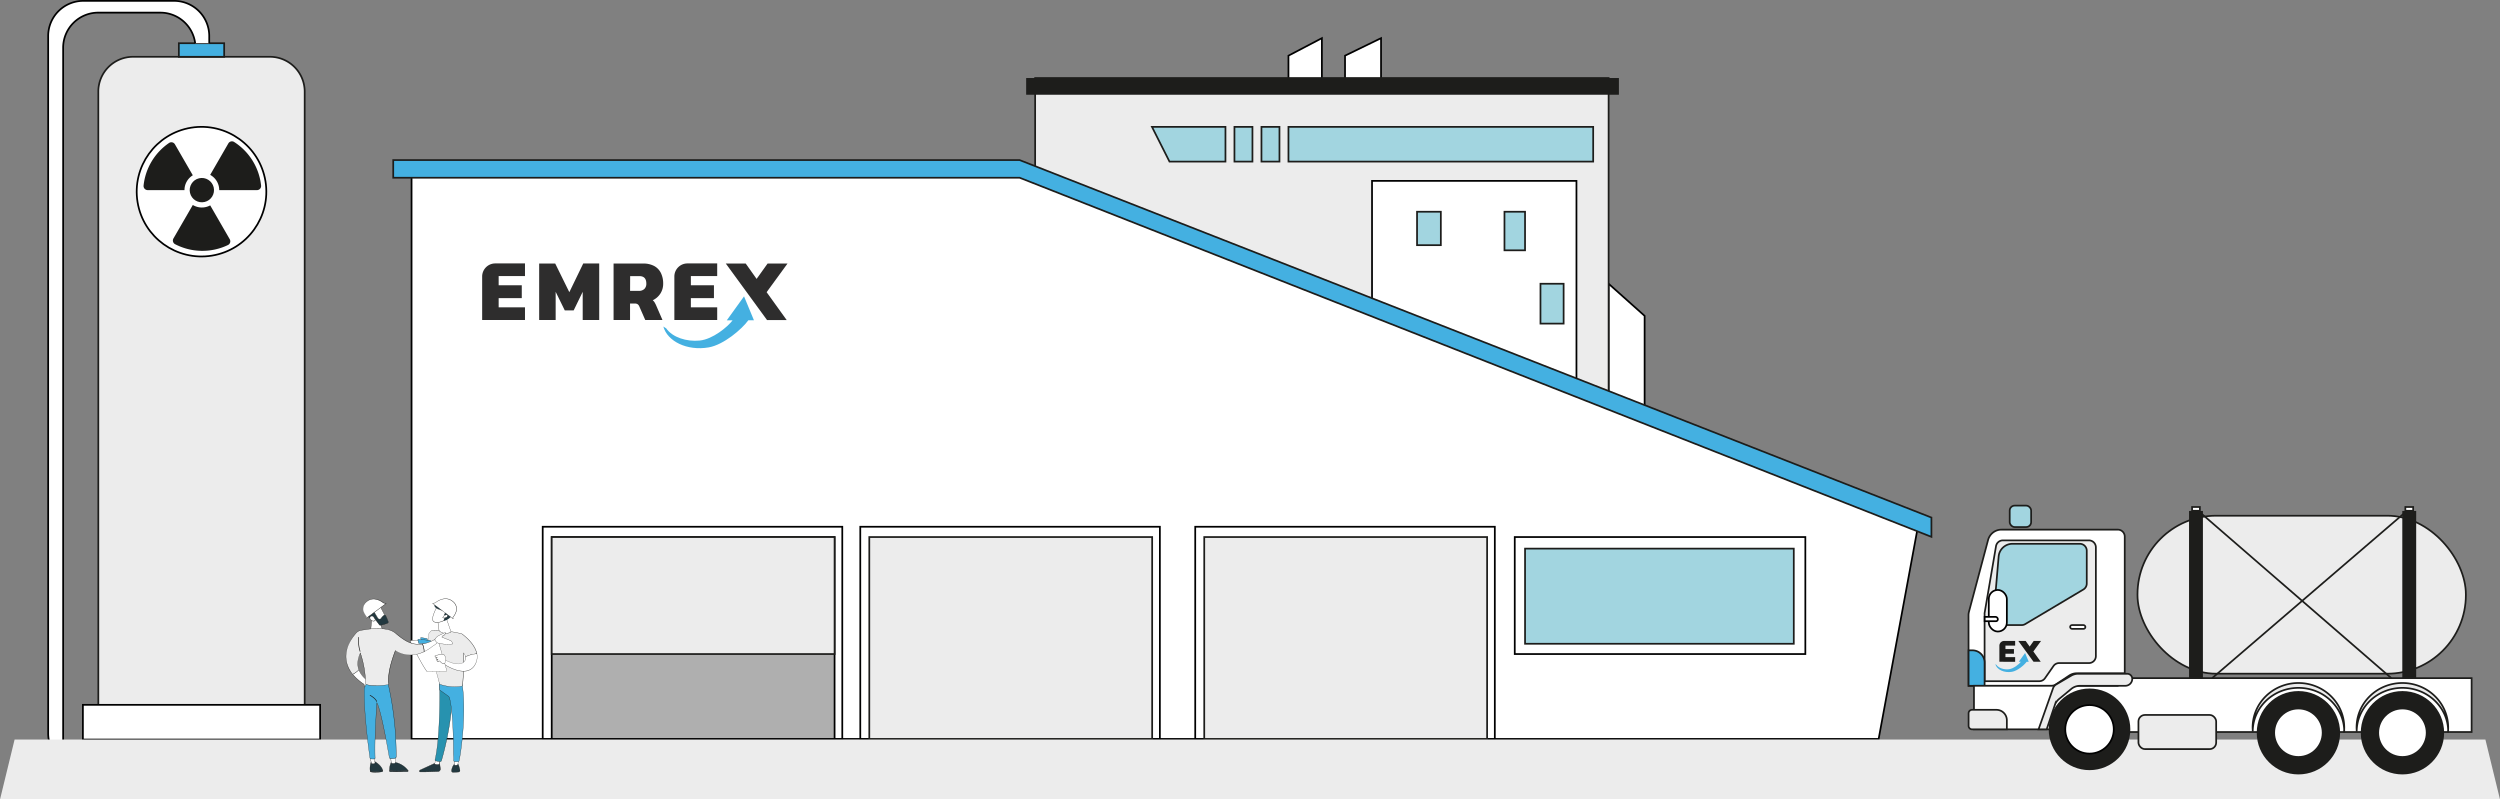 <svg xmlns="http://www.w3.org/2000/svg" viewBox="0 0 1437.4 459.67"><rect x="0" y="0" width="1437.4" height="459.67" fill="#808080" stroke="none"/><defs><style>.cls-1,.cls-9{fill:#ececec;}.cls-1,.cls-10,.cls-11,.cls-12,.cls-2,.cls-5{stroke:#1d1d1b;}.cls-1,.cls-10,.cls-11,.cls-12,.cls-2,.cls-3,.cls-5,.cls-6{stroke-miterlimit:10;}.cls-2,.cls-8{fill:#44b0e1;}.cls-10,.cls-14,.cls-3{fill:#fff;}.cls-3,.cls-6{stroke:#000;}.cls-12,.cls-4{fill:#1d1d1b;}.cls-5{fill:#a2d5e0;}.cls-6{fill:#afafaf;}.cls-7{fill:#2e2d2d;}.cls-11{fill:none;}.cls-13{fill:#22383f;}.cls-15{fill:#2792af;}</style></defs><g id="Capa_2" data-name="Capa 2"><g id="Capa_2-2" data-name="Capa 2"><path class="cls-1" d="M76.53,32.66h78.65a20,20,0,0,1,20,20v352.6a0,0,0,0,1,0,0H56.53a0,0,0,0,1,0,0V52.66A20,20,0,0,1,76.53,32.66Z"/><rect class="cls-2" x="251.3" y="120.82" width="26.06" height="7.81"/><rect class="cls-2" x="102.83" y="24.85" width="26.06" height="7.81"/><path class="cls-3" d="M112.22,24.85a20.21,20.21,0,0,0-20-17.59H56.44A20.2,20.2,0,0,0,36.3,27.4V428.46H28.88a19.93,19.93,0,0,1-1.18-6.76v-401A20.21,20.21,0,0,1,47.85.5h52.3A20.21,20.21,0,0,1,120.3,20.65v4.2"/><rect class="cls-3" x="47.66" y="405.25" width="136.4" height="19.96"/><polygon class="cls-3" points="945.59 250.38 924.89 250.38 924.89 163.14 945.59 181.61 945.59 250.38"/><polygon class="cls-3" points="740.81 54.47 760.03 54.47 760.03 21.94 740.81 32.01 740.81 54.47"/><polygon class="cls-3" points="773.34 49.66 794.04 49.66 794.04 21.94 773.34 32.01 773.34 49.66"/><rect class="cls-1" x="595.17" y="44.86" width="329.72" height="379.99"/><rect class="cls-3" x="788.86" y="104" width="117.54" height="187.04"/><polygon class="cls-3" points="236.63 92.91 236.63 424.85 1080.14 424.85 1103.8 296.95 586.3 92.91 236.63 92.91"/><rect class="cls-4" x="590" y="44.86" width="340.81" height="9.61"/><rect class="cls-5" x="740.81" y="72.95" width="175.21" height="19.96"/><rect class="cls-5" x="725.29" y="72.95" width="10.35" height="19.96"/><rect class="cls-5" x="709.76" y="72.95" width="10.35" height="19.96"/><polygon class="cls-5" points="672.41 92.91 704.59 92.91 704.59 72.95 662.34 72.95 672.41 92.91"/><rect class="cls-5" x="885.71" y="163.14" width="13.31" height="22.92"/><rect class="cls-5" x="865.01" y="121.74" width="11.83" height="22.18"/><rect class="cls-5" x="814.74" y="121.74" width="13.68" height="19.22"/><rect class="cls-3" x="312.03" y="302.86" width="172.25" height="121.98"/><rect class="cls-6" x="317.21" y="308.78" width="162.64" height="116.07"/><rect class="cls-3" x="494.63" y="302.86" width="172.25" height="121.98"/><rect class="cls-1" x="499.81" y="308.78" width="162.64" height="116.07"/><rect class="cls-3" x="687.21" y="302.86" width="172.25" height="121.98"/><rect class="cls-1" x="692.39" y="308.78" width="162.64" height="116.07"/><rect class="cls-1" x="317.21" y="308.78" width="162.64" height="67.27"/><rect class="cls-3" x="870.92" y="308.78" width="167.08" height="67.27"/><rect class="cls-5" x="876.84" y="315.43" width="154.51" height="54.71"/><polygon class="cls-2" points="586.22 92.03 226.09 92.03 226.09 102.18 586.22 102.18 1110.49 308.67 1110.49 297.58 586.22 92.03"/><path class="cls-7" d="M277.22,184v-25a7.55,7.55,0,0,1,7.54-7.54h17.09v7.27H286.71v5.3H300v7.37H286.71v5.3h15.14V184Z"/><path class="cls-7" d="M310,184V151.53h9.23L327.34,168l8-16.51h9.18V184h-9.49V167.78l-5.2,10.7h-5.1l-5.25-10.7V184Z"/><path class="cls-7" d="M352.78,184V151.53h16.91a13.08,13.08,0,0,1,6.54,1.46,9.25,9.25,0,0,1,3.81,4.07,13.65,13.65,0,0,1,1.26,6,10.32,10.32,0,0,1-1.64,5.78,10.69,10.69,0,0,1-4.37,3.81,4.53,4.53,0,0,1,1,1.08,16.49,16.49,0,0,1,.91,1.74L380.9,184H371l-3.43-7.83a2.92,2.92,0,0,0-1-1.28,3,3,0,0,0-1.64-.38h-2.68V184Zm9.49-16.76h5a4.4,4.4,0,0,0,3.2-1.09,4.08,4.08,0,0,0,1.14-3.1q0-4.29-4-4.29h-5.3Z"/><path class="cls-7" d="M387.73,184v-25a7.54,7.54,0,0,1,7.54-7.54h17.09v7.27H397.22v5.3h13.27v7.37H397.22v5.3h15.14V184Z"/><polygon class="cls-7" points="417.31 151.53 428.76 151.53 435.02 160.36 441.33 151.53 452.79 151.53 440.78 167.99 452.33 184.04 444.5 184.04 441.29 184.04 441.03 184.04 439.89 182.47 439.89 182.47 435.74 176.79 417.31 151.53"/><path class="cls-8" d="M430.27,184.13c-3.68,5.09-14.15,14.12-22.82,15.61-12.47,2.15-23.76-3.54-26.06-12l1.65,1.06c3.64,5.19,11.74,7.76,19.27,7s16-7.81,18.91-11.64h-3.34l9.91-13.77,5.7,13.77Z"/><polygon class="cls-9" points="1437.4 459.67 0 459.67 8.39 425.21 1429.01 425.21 1437.4 459.67"/><path class="cls-10" d="M1131.86,394.3h47.74a4,4,0,0,0,2.2-.66l7.91-5.22a8,8,0,0,1,4.4-1.32h27.53V308.52a4,4,0,0,0-4-4H1150.8a8,8,0,0,0-7.73,5.94l-11,41.29a8.23,8.23,0,0,0-.26,2.05Z"/><path class="cls-1" d="M1201.09,381.24h-17.15a4,4,0,0,0-3.28,1.71l-4.88,7a4,4,0,0,1-3.27,1.71h-31.45v-38.5a3.89,3.89,0,0,1,0-.68l6.57-38.46a4,4,0,0,1,3.94-3.32h49.47a4,4,0,0,1,4,4v62.57A4,4,0,0,1,1201.09,381.24Z"/><path class="cls-5" d="M1150.16,359.4h12.24a4.1,4.1,0,0,0,2-.56l33.4-19.87a4,4,0,0,0,2-3.43V316.66a4,4,0,0,0-4-4h-38.66a8,8,0,0,0-8,7.31l-3,35.09A4,4,0,0,0,1150.16,359.4Z"/><path class="cls-2" d="M1131.86,373.92h2.2a7,7,0,0,1,7,7V394.3a0,0,0,0,1,0,0h-9.2a0,0,0,0,1,0,0V373.92A0,0,0,0,1,1131.86,373.92Z"/><polygon class="cls-10" points="1421.08 389.9 1217.55 389.9 1217.55 394.3 1134.95 394.3 1134.95 419.34 1217.55 419.34 1217.55 420.88 1421.08 420.88 1421.08 389.9"/><rect class="cls-10" x="1190.24" y="359.4" width="8.78" height="2.17" rx="1.08"/><rect class="cls-3" x="1143.47" y="339.2" width="10.39" height="23.91" rx="5.18"/><path class="cls-3" d="M1145,352.19h0a1.07,1.07,0,0,1,1.07,1.07v6.49a0,0,0,0,1,0,0h-2.48a0,0,0,0,1,0,0v-6.16a1.4,1.4,0,0,1,1.4-1.4Z" transform="translate(1500.86 -788.91) rotate(90)"/><path class="cls-4" d="M1149.56,380.48v-9.19a2.77,2.77,0,0,1,2.77-2.78h6.3v2.67h-5.58v2h4.89v2.71h-4.89v1.95h5.58v2.68Z"/><polygon class="cls-4" points="1160.45 368.51 1164.67 368.51 1166.97 371.76 1169.3 368.51 1173.52 368.51 1169.09 374.57 1173.35 380.48 1170.46 380.48 1169.28 380.48 1169.19 380.48 1168.77 379.9 1168.77 379.9 1167.24 377.81 1160.45 368.51"/><path class="cls-8" d="M1165.23,380.51c-1.36,1.88-5.22,5.2-8.41,5.75-4.59.79-8.75-1.3-9.6-4.41l.61.39c1.34,1.91,4.32,2.85,7.1,2.56s5.89-2.88,7-4.29h-1.23l3.65-5.07,2.1,5.07Z"/><circle class="cls-4" cx="1201.39" cy="419.34" r="23.46"/><circle class="cls-3" cx="1201.39" cy="419.34" r="13.95"/><path class="cls-1" d="M1172.08,419.34h4.67l4.64-13.81a8.07,8.07,0,0,1,2.48-3.62l7-5.78a8,8,0,0,1,5.09-1.83h26a4,4,0,0,0,4-4h0a2.91,2.91,0,0,0-2.91-2.91h-28.19a8.05,8.05,0,0,0-4,1.09l-8.67,5.08a4.06,4.06,0,0,0-1.75,2.12Z"/><path class="cls-1" d="M1133.86,408.12h14a6,6,0,0,1,6,6v5.22a0,0,0,0,1,0,0h-20a2,2,0,0,1-2-2v-7.22A2,2,0,0,1,1133.86,408.12Z"/><rect class="cls-1" x="1229.52" y="411.07" width="44.69" height="19.63" rx="3.75"/><rect class="cls-5" x="1155.5" y="290.71" width="12.32" height="12.32" rx="2.85"/><rect class="cls-1" x="1228.97" y="296.51" width="188.81" height="90.84" rx="45.25"/><rect class="cls-4" x="1258.61" y="293.78" width="7.98" height="96.3"/><rect class="cls-4" x="1381.23" y="293.78" width="7.98" height="96.3"/><line class="cls-11" x1="1262.6" y1="292.59" x2="1374.91" y2="389.9"/><line class="cls-11" x1="1385.22" y1="292.59" x2="1271.89" y2="389.9"/><rect class="cls-10" x="1260.36" y="291.5" width="4.49" height="2.18"/><rect class="cls-10" x="1382.98" y="291.5" width="4.49" height="2.18"/><path class="cls-1" d="M1295.24,420.29c0-.64-.08-1.29-.08-2,0-14.14,11.79-25.59,26.34-25.59s26.35,11.45,26.35,25.59a23,23,0,0,1-.12,2.36h.12c0-13.89-11.78-25.15-26.31-25.15s-26.31,11.26-26.31,25.15"/><path class="cls-1" d="M1355,420.29c0-.64-.07-1.29-.07-2,0-14.14,11.79-25.59,26.34-25.59s26.34,11.45,26.34,25.59a23,23,0,0,1-.11,2.36h.11c0-13.89-11.78-25.15-26.31-25.15S1355,406.82,1355,420.71"/><circle class="cls-12" cx="1321.5" cy="421.3" r="23.46"/><circle class="cls-10" cx="1321.5" cy="421.3" r="13.95"/><circle class="cls-12" cx="1381.31" cy="421.3" r="23.46"/><circle class="cls-10" cx="1381.31" cy="421.3" r="13.95"/><circle class="cls-3" cx="115.86" cy="110.21" r="37.26" transform="translate(-16.16 19.98) rotate(-9.22)"/><circle class="cls-4" cx="116.06" cy="109.31" r="6.99" transform="translate(-22.01 29.59) rotate(-13.28)"/><path class="cls-4" d="M110.86,117.85a10,10,0,0,0,10,.23l11.23,19.46a2.37,2.37,0,0,1-1,3.33,34,34,0,0,1-30.38-.45,2.38,2.38,0,0,1-1-3.3Z"/><path class="cls-4" d="M106.07,109.31H84.92a2.38,2.38,0,0,1-2.37-2.62A34,34,0,0,1,97.2,82.2a2.36,2.36,0,0,1,3.38.79l10.28,17.79A10,10,0,0,0,106.07,109.31Z"/><path class="cls-4" d="M147.75,109.31h-21.7a10,10,0,0,0-5.2-8.77l10.44-18.08a2.38,2.38,0,0,1,3.33-.83,34,34,0,0,1,15.5,25.07A2.37,2.37,0,0,1,147.75,109.31Z"/><path class="cls-13" d="M252.64,438.11s.36,2,.53,4a1.37,1.37,0,0,1-1.31,1.48c-2.64.11-8.28.32-10.31.23a.45.45,0,0,1-.39-.61,1,1,0,0,1,.51-.53l9.33-4.29Z"/><path class="cls-4" d="M242.83,443.92l-1.28,0a.53.53,0,0,1-.47-.73,1.06,1.06,0,0,1,.56-.58L251,438.3l1.74-.29,0,.09s.35,2,.53,4a1.43,1.43,0,0,1-.36,1.08,1.41,1.41,0,0,1-1,.49C249.85,443.75,245.43,443.92,242.83,443.92Zm8.19-5.46-9.31,4.28a1,1,0,0,0-.47.49.35.35,0,0,0,0,.33.32.32,0,0,0,.28.16c2.05.09,7.88-.13,10.3-.23a1.28,1.28,0,0,0,.91-.44,1.26,1.26,0,0,0,.31-.95c-.15-1.72-.44-3.48-.51-3.89Z"/><path class="cls-14" d="M252.93,436.94l-.28,2.39a3,3,0,0,1-2.75-.09l.68-2.67Z"/><path class="cls-4" d="M251.21,439.73a2.2,2.2,0,0,1-1.36-.42.13.13,0,0,1,0-.1l.68-2.66a.08.08,0,0,1,.1-.07l2.36.37a.1.1,0,0,1,.07.1l-.29,2.39a.08.08,0,0,1,0,.07A3.82,3.82,0,0,1,251.21,439.73ZM250,439.2a2.86,2.86,0,0,0,2.57.07l.27-2.26-2.2-.34Z"/><path class="cls-15" d="M252.72,391.92c.12.63.66,31.2-2.61,44.91a.47.47,0,0,0,.27.54,8.27,8.27,0,0,0,2.66.54.8.8,0,0,0,.8-.58c.93-3.17,5.41-19.1,6-34.32.66-17,0-.58,0-.58l-.38-10.51Z"/><path class="cls-4" d="M253.07,438h0a8.1,8.1,0,0,1-2.69-.55.56.56,0,0,1-.33-.64c3.22-13.48,2.77-44.05,2.61-44.87l0-.11h6.93l.3,8.31.05-1.28c0-.89.07-1.78.1-2.45,0-.45,0-.73,0-.91a1.78,1.78,0,0,1,0-.2h0c0-.09,0-.09.08-.09s.07,0,.08.1h0v.06c0,.07,0,.17,0,.32s0,.69-.05,1.29c0,1.2-.12,3.13-.23,6-.58,15.26-5.1,31.29-6,34.35A.89.89,0,0,1,253.07,438Zm-.25-46c.17,2.12.52,31.65-2.63,44.84a.38.38,0,0,0,.22.44,8.07,8.07,0,0,0,2.64.53.7.7,0,0,0,.7-.51c.9-3.06,5.41-19.07,6-34.3,0-.2,0-.39,0-.58h0L259.37,392Z"/><path class="cls-13" d="M263.37,439.16a14.58,14.58,0,0,1,1.11,3.69.84.84,0,0,1-.74,1,32.26,32.26,0,0,1-3.28.19.83.83,0,0,1-.83-.93,7,7,0,0,1,1.64-3.84Z"/><path class="cls-4" d="M260.56,444.13h-.1a.93.93,0,0,1-.91-1,7,7,0,0,1,1.65-3.89l0,0,2.19-.12,0,.05a13.79,13.79,0,0,1,1.12,3.72,1,1,0,0,1-.16.73.92.92,0,0,1-.65.37C262.86,444,261.6,444.13,260.56,444.13Zm.75-4.77a6.84,6.84,0,0,0-1.59,3.76.76.76,0,0,0,.18.58.73.73,0,0,0,.56.25c1.05,0,2.36-.1,3.27-.19a.73.73,0,0,0,.53-.29.79.79,0,0,0,.13-.6,15.92,15.92,0,0,0-1.07-3.62Z"/><path class="cls-14" d="M263.86,436.08l-.66,3.62a2.34,2.34,0,0,1-2,.13l.32-3.89Z"/><path class="cls-4" d="M262.15,440.05a3.82,3.82,0,0,1-.93-.13.08.08,0,0,1-.06-.09l.31-3.9a.09.09,0,0,1,.1-.08l2.3.14a.07.07,0,0,1,.06,0,.1.1,0,0,1,0,.07l-.67,3.62a.06.06,0,0,1,0,.06A2,2,0,0,1,262.15,440.05Zm-.81-.28a2.37,2.37,0,0,0,1.78-.12l.64-3.49-2.12-.13Z"/><path class="cls-8" d="M265.66,392.86c2.67,16.13-.58,39.87-1.68,44.52a.73.73,0,0,1-.59.55,4.89,4.89,0,0,1-2.09-.08.66.66,0,0,1-.47-.61c-.15-3.76.11-26.82-2.38-35.94a2.05,2.05,0,0,0-.8-1.14l-4.83-3.44-.37-5.55Z"/><path class="cls-4" d="M262.49,438.09a4.34,4.34,0,0,1-1.21-.16.75.75,0,0,1-.54-.69c0-.66,0-1.88-.06-3.57-.08-8.06-.26-24.84-2.31-32.35a2,2,0,0,0-.77-1.09l-4.87-3.46-.38-5.7,13.38,1.71v.06c2.7,16.27-.59,40-1.68,44.56a.81.81,0,0,1-.65.62A6.05,6.05,0,0,1,262.49,438.09Zm-9.59-41.41,4.8,3.41a2.15,2.15,0,0,1,.84,1.19c2,7.53,2.23,24.32,2.32,32.39,0,1.69,0,2.91.05,3.56a.58.58,0,0,0,.42.53,4.71,4.71,0,0,0,2.05.09.66.66,0,0,0,.51-.49c1.08-4.58,4.36-28.19,1.69-44.42l-13-1.67Z"/><path class="cls-9" d="M248.62,362.29a75.57,75.57,0,0,1,16.85,2.1c2.39,13.94.42,30,.42,30-6.2,1.62-13.2-1-13.2-1-.85-4.8-6.63-21.61-6.58-27.8C246.12,364.28,248.19,362.3,248.62,362.29Z"/><path class="cls-9" d="M262.4,372.15l3.07-7.76s7.49,5.09,8.72,11.53a17.89,17.89,0,0,0-6.51,1.75C267.13,374.62,262.4,372.15,262.4,372.15Z"/><path class="cls-4" d="M261.48,395a28.57,28.57,0,0,1-8.82-1.52l0,0v-.05c-.3-1.67-1.2-4.82-2.24-8.45-2-6.83-4.38-15.33-4.35-19.37,0-1.35,2.09-3.39,2.6-3.4a76,76,0,0,1,16.87,2.11h0c.08.05,7.53,5.18,8.75,11.59l0,.09h-.1a17.74,17.74,0,0,0-6.47,1.73l-.1.06,0-.12a4.75,4.75,0,0,0-.94-2,133.42,133.42,0,0,1-.68,18.69v.06h-.06A17.21,17.21,0,0,1,261.48,395Zm-8.71-1.67c.62.22,7.21,2.49,13,1a135.08,135.08,0,0,0,.67-18.88v-.26l.16.21a5.13,5.13,0,0,1,1.11,2.14,17.85,17.85,0,0,1,6.34-1.7c-1.24-6.16-8.3-11.13-8.64-11.37a76,76,0,0,0-16.82-2.09c-.35,0-2.42,1.93-2.43,3.22,0,4,2.4,12.5,4.35,19.32C251.57,388.52,252.46,391.65,252.77,393.34Z"/><path class="cls-14" d="M255.86,379.45s8.4,4.75,11.24.69a3.15,3.15,0,0,0,.58-2.47,17.89,17.89,0,0,1,6.51-1.75,8.91,8.91,0,0,1-1,6.1c-5,9.09-18.47-.5-18.47-.5Z"/><path class="cls-4" d="M266.54,386c-5.53,0-11.77-4.38-11.84-4.43a.08.08,0,0,1,0-.11l1.11-2.07a.07.07,0,0,1,.06,0h.06c.09.05,8.37,4.66,11.13.72a3.13,3.13,0,0,0,.57-2.41.08.08,0,0,1,0-.09,17.63,17.63,0,0,1,6.54-1.75.08.08,0,0,1,.09.07,9,9,0,0,1-1,6.15,7.11,7.11,0,0,1-4.76,3.74A8.88,8.88,0,0,1,266.54,386Zm-11.68-4.53c.76.52,8.09,5.42,13.64,4.14a6.93,6.93,0,0,0,4.64-3.65,8.75,8.75,0,0,0,1-6,17.44,17.44,0,0,0-6.33,1.7,3.3,3.3,0,0,1-.61,2.47c-1.18,1.69-3.53,2.11-6.78,1.21a23,23,0,0,1-4.49-1.83Z"/><path class="cls-14" d="M256.87,385.46l-4.59-16a.45.45,0,0,0-.39-.33c-.83-.1-3.24-.37-6-.61a67.91,67.91,0,0,0-9.56-.31.46.46,0,0,0-.38.67c1.32,2.67,6.76,13.55,9.48,17.11a.49.49,0,0,0,.38.18l10.63-.1A.47.47,0,0,0,256.87,385.46Z"/><path class="cls-4" d="M245.78,386.24a.54.54,0,0,1-.44-.22c-2.69-3.52-7.94-14-9.49-17.12a.56.56,0,0,1,0-.52.54.54,0,0,1,.44-.28,64.46,64.46,0,0,1,9.57.32c2.75.23,5.12.5,6,.6a.56.56,0,0,1,.47.4l4.58,16h0a.54.54,0,0,1-.09.49.53.53,0,0,1-.44.22l-10.63.1Zm-7.4-18c-.8,0-1.49,0-2.06.07a.36.36,0,0,0-.3.2.36.36,0,0,0,0,.35c1.54,3.12,6.79,13.59,9.47,17.09a.37.37,0,0,0,.3.16h0l10.64-.1a.39.39,0,0,0,.3-.16.35.35,0,0,0,.07-.33l-4.59-16a.39.39,0,0,0-.32-.28c-.89-.1-3.27-.37-6-.6C242.82,368.33,240.28,368.2,238.38,368.2Z"/><path class="cls-14" d="M255.76,381.59a11.61,11.61,0,0,0,.38-3.56c-.25-.93-.75-2.13-2.42-1.86a23.87,23.87,0,0,0-3.62,1,.94.94,0,0,0,1.36.82l-.78.61s.11,1,1.18.45l-.73.81a.84.84,0,0,0,1.24.29C253.16,379.59,253.53,381.9,255.76,381.59Z"/><path class="cls-4" d="M255.35,381.71a2.8,2.8,0,0,1-2.12-1.11c-.36-.39-.56-.59-.81-.42a1,1,0,0,1-.75.16,1,1,0,0,1-.62-.48.09.09,0,0,1,0-.1l.49-.54a.75.75,0,0,1-.58-.05.82.82,0,0,1-.38-.6.08.08,0,0,1,0-.08l.49-.37a1,1,0,0,1-.65-.15,1.21,1.21,0,0,1-.45-.83.09.09,0,0,1,.06-.09,23.76,23.76,0,0,1,3.64-1c1.68-.27,2.23.89,2.52,1.93a11.7,11.7,0,0,1-.38,3.6.09.09,0,0,1-.08.06A2.12,2.12,0,0,1,255.35,381.71Zm.41-.12Zm-3.16-1.65c.26,0,.5.25.76.54a2.55,2.55,0,0,0,2.33,1,11,11,0,0,0,.37-3.46c-.29-1-.78-2.05-2.32-1.8a25.42,25.42,0,0,0-3.55.94.85.85,0,0,0,1.24.68.11.11,0,0,1,.11,0,.08.08,0,0,1,0,.11l-.74.58a.62.62,0,0,0,.28.42.88.88,0,0,0,.77-.08.09.09,0,0,1,.11,0,.09.09,0,0,1,0,.11l-.68.76a.87.87,0,0,0,.47.34.75.75,0,0,0,.61-.14A.54.54,0,0,1,252.6,379.94Z"/><path class="cls-14" d="M256.74,355.78l2.55,7.38a.27.27,0,0,1-.13.32,6,6,0,0,1-6.21-.42,1.26,1.26,0,0,1-.58-.89l-.82-6.39Z"/><path class="cls-4" d="M256.47,364.23a6.57,6.57,0,0,1-3.57-1.1,1.31,1.31,0,0,1-.61-.95l-.83-6.38a.14.14,0,0,1,0-.07.09.09,0,0,1,.07,0h5.19a.08.08,0,0,1,.08.06l2.55,7.37a.35.35,0,0,1-.16.42A5.82,5.82,0,0,1,256.47,364.23Zm-4.82-8.36.81,6.28a1.13,1.13,0,0,0,.54.83,5.89,5.89,0,0,0,6.12.42.17.17,0,0,0,.08-.21l-2.53-7.32Z"/><path class="cls-14" d="M251.19,349s-2.8,5.27-2.44,7.4,3.83,2,6.86.24l2.11-5.69Z"/><path class="cls-4" d="M251.23,358a3.52,3.52,0,0,1-1.52-.3,1.79,1.79,0,0,1-1.05-1.35c-.36-2.13,2.34-7.24,2.45-7.45a.09.09,0,0,1,.1-.05l6.54,2a.1.1,0,0,1,.05,0,.2.2,0,0,1,0,.07l-2.12,5.69a.1.1,0,0,1,0,.05A9.38,9.38,0,0,1,251.23,358Zm0-9c-.31.61-2.72,5.33-2.39,7.28a1.57,1.57,0,0,0,.94,1.22c1.27.6,3.63.19,5.76-1l2.07-5.57Z"/><path class="cls-13" d="M255.47,353.81a.22.22,0,0,1-.09-.32,5.91,5.91,0,0,0,.78-1.65s.5-.32-1.28-.75-4.45-1.09-5-2.61,2.38-3.4,4.67-.44a11.34,11.34,0,0,1-1.15-1.79,2.24,2.24,0,0,1,2.73-.89,2,2,0,0,1,1.4,2,.22.22,0,0,0,.26.22,2.51,2.51,0,0,1,2.92,1.37,2,2,0,0,1-.14,2.42.21.21,0,0,0,.09.36c.43.13.28-.08.23.91-.08,1.38-.93,1.83-1.36,1.77a.23.23,0,0,0-.2.06c-.37.42-2.07,2.19-3.9,2.4a.22.22,0,0,1-.23-.29l.79-2.31a.22.22,0,0,0-.11-.27Z"/><path class="cls-4" d="M255.4,356.94a.29.29,0,0,1-.24-.12.28.28,0,0,1,0-.29l.79-2.31a.14.14,0,0,0-.07-.16l-.39-.17h0a.29.29,0,0,1-.17-.19.34.34,0,0,1,0-.26,5.31,5.31,0,0,0,.77-1.62.21.21,0,0,1,0-.06,0,0,0,0,0,0-.05s-.1-.26-1.27-.54c-1.68-.4-4.48-1.07-5.07-2.66a1.54,1.54,0,0,1,.89-1.81,2.75,2.75,0,0,1,3.13.46c-.58-.85-.53-.91-.49-1a2.33,2.33,0,0,1,2.83-.91,2.13,2.13,0,0,1,1.46,2.07.18.18,0,0,0,0,.1.11.11,0,0,0,.11,0,2.58,2.58,0,0,1,3,1.41,2.1,2.1,0,0,1-.16,2.52.13.13,0,0,0,0,.12.12.12,0,0,0,.09.09l.14,0c.23,0,.23.12.2.39a4.77,4.77,0,0,0,0,.58,2.07,2.07,0,0,1-.68,1.57,1,1,0,0,1-.79.27.15.15,0,0,0-.11,0,7.44,7.44,0,0,1-4,2.43Zm.11-3.21.39.17a.31.31,0,0,1,.17.38l-.8,2.31a.13.13,0,0,0,0,.12.1.1,0,0,0,.11.05c1.82-.21,3.52-2,3.85-2.36a.31.31,0,0,1,.27-.1.92.92,0,0,0,.65-.23,2,2,0,0,0,.61-1.45c0-.28,0-.46,0-.59s0-.17,0-.19,0,0-.08,0l-.15,0a.28.28,0,0,1-.21-.22.29.29,0,0,1,.08-.29c.36-.37.68-1.08.12-2.32a2.42,2.42,0,0,0-2.83-1.31.29.29,0,0,1-.25-.07.28.28,0,0,1-.1-.24,2,2,0,0,0-1.36-1.9,2.14,2.14,0,0,0-2.6.84,10.07,10.07,0,0,0,1.07,1.63l0,.07h0c0,.06,0,.09,0,.13a.08.08,0,0,1-.12,0c-1.32-1.71-2.82-1.74-3.71-1.25a1.39,1.39,0,0,0-.81,1.6c.56,1.5,3.31,2.16,5,2.55.9.22,1.37.44,1.41.69a.24.24,0,0,1-.07.2,6.19,6.19,0,0,1-.79,1.65.11.11,0,0,0,0,.11.13.13,0,0,0,.07.08Z"/><path class="cls-14" d="M255.15,354.14s2-1.37,2.14-.22-1.79,1.67-2.75,1.24Z"/><path class="cls-4" d="M255.34,355.4a2,2,0,0,1-.84-.16.1.1,0,0,1-.05-.06.2.2,0,0,1,0-.07l.62-1,0,0c.06,0,1.35-.91,2-.63a.56.56,0,0,1,.32.48,1.07,1.07,0,0,1-.49,1A2.71,2.71,0,0,1,255.34,355.4Zm-.68-.28a2.54,2.54,0,0,0,2.12-.33.9.9,0,0,0,.43-.86.4.4,0,0,0-.22-.34c-.43-.2-1.41.36-1.77.61Z"/><path class="cls-14" d="M248.72,346.93l11.82,8.85-.2-.8s4.82-5.08.07-9.12-10.17.74-10.17.74Z"/><path class="cls-4" d="M260.54,355.87s0,0-.05,0L248.67,347a.11.11,0,0,1,0-.09.12.12,0,0,1,.07-.07l1.5-.32c.34-.3,5.65-4.66,10.26-.73a5.47,5.47,0,0,1,2.12,3.92c.14,2.65-1.86,5-2.14,5.3l.19.75a.1.1,0,0,1,0,.1ZM248.92,347l11.48,8.6-.15-.57a.11.11,0,0,1,0-.08s2.27-2.44,2.13-5.2a5.34,5.34,0,0,0-2.06-3.8c-4.64-3.94-10,.7-10.06.74l0,0Z"/><path class="cls-8" d="M245.4,367.11l-3.33-.55a.23.23,0,0,0-.26.31l.33,1a.23.23,0,0,0,.19.16l3.2.43a.24.24,0,0,0,.26-.29l-.2-.87A.25.25,0,0,0,245.4,367.11Z"/><path class="cls-4" d="M245.56,368.55h0l-3.2-.42a.36.36,0,0,1-.27-.22l-.33-1a.34.34,0,0,1,.07-.32.35.35,0,0,1,.3-.11l3.32.56a.32.32,0,0,1,.26.25l.21.87a.34.34,0,0,1-.08.29A.32.32,0,0,1,245.56,368.55ZM242,366.64a.14.14,0,0,0-.11.06.12.12,0,0,0,0,.14l.33,1a.13.13,0,0,0,.12.1l3.2.43a.16.16,0,0,0,.17-.18l-.21-.87a.15.15,0,0,0-.12-.12l-3.32-.55Z"/><path class="cls-8" d="M247.89,369.93l-.28-1.43a.32.32,0,0,0-.29-.26l-6.71-.68a.33.33,0,0,0-.36.4l.43,1.78a.33.33,0,0,0,.3.25l6.57.33A.33.33,0,0,0,247.89,369.93Z"/><path class="cls-4" d="M247.56,370.41h0l-6.56-.33a.44.44,0,0,1-.39-.32l-.42-1.78a.41.41,0,0,1,.09-.37.41.41,0,0,1,.36-.14l6.71.68a.44.44,0,0,1,.37.34l.27,1.42a.4.4,0,0,1-.09.35A.41.41,0,0,1,247.56,370.41Zm-7-2.77a.25.25,0,0,0-.18.08.25.25,0,0,0,0,.22l.42,1.78a.25.25,0,0,0,.23.18l6.56.33a.2.2,0,0,0,.19-.08.25.25,0,0,0,.06-.2l-.27-1.43a.24.24,0,0,0-.22-.2l-6.71-.68Z"/><path class="cls-14" d="M206.32,385.09a15.05,15.05,0,0,1-3.55,2.58,29.43,29.43,0,0,0,6.5,5.73l.8,1.79,2.57-3.06A13.91,13.91,0,0,1,206.32,385.09Z"/><path class="cls-4" d="M210.07,395.28h0a.08.08,0,0,1-.07,0l-.79-1.77a29.65,29.65,0,0,1-6.5-5.73.11.11,0,0,1,0-.08s0,0,0-.06a15,15,0,0,0,3.53-2.56.08.08,0,0,1,.08,0,.09.09,0,0,1,.07.05,13.9,13.9,0,0,0,6.27,7s0,0,0,.06a.11.11,0,0,1,0,.08l-2.57,3.06A.11.11,0,0,1,210.07,395.28Zm-7.16-7.58a29.67,29.67,0,0,0,6.4,5.63.08.08,0,0,1,0,0l.74,1.66,2.42-2.87a14.09,14.09,0,0,1-6.22-6.91A15.34,15.34,0,0,1,202.91,387.7Z"/><path class="cls-13" d="M220.1,443.17a.5.5,0,0,0,0-.17c-.83-3.28-5-5.32-5-5.32l-1.64.13a11.24,11.24,0,0,0-.67,5.45.25.25,0,0,0,0,.07A39.73,39.73,0,0,0,220.1,443.17Z"/><path class="cls-4" d="M215.45,443.51c-1,0-1.95,0-2.64-.1h-.06l0-.06a.64.64,0,0,0,0-.07,11.35,11.35,0,0,1,.68-5.5l0-.06,1.72-.13h0s4.18,2.1,5,5.38a1.11,1.11,0,0,1,0,.19v.08h-.08A44.14,44.14,0,0,1,215.45,443.51Zm-2.56-.27a38.41,38.41,0,0,0,7.12-.15s0,0,0-.07c-.79-3.08-4.59-5.09-4.91-5.25l-1.55.12A11,11,0,0,0,212.89,443.24Z"/><path class="cls-13" d="M212.82,443.33a.72.72,0,0,0,.52.52,22.54,22.54,0,0,0,6.26-.09.6.6,0,0,0,.5-.59A39.73,39.73,0,0,1,212.82,443.33Z"/><path class="cls-4" d="M215.67,444.13a11.38,11.38,0,0,1-2.35-.2.81.81,0,0,1-.59-.58l0-.12h.13a39.23,39.23,0,0,0,7.26-.16h.1v.1a.7.7,0,0,1-.57.68A33.74,33.74,0,0,1,215.67,444.13Zm-2.72-.71a.58.58,0,0,0,.41.34,22.66,22.66,0,0,0,6.23-.09.48.48,0,0,0,.41-.4A39.45,39.45,0,0,1,213,443.42Z"/><path class="cls-14" d="M212.81,435.38l.7,3.32a.55.55,0,0,0,.46.45,5,5,0,0,0,1.08,0,.67.67,0,0,0,.54-.8l-.48-2.95Z"/><path class="cls-4" d="M214.46,439.26a3.38,3.38,0,0,1-.49,0,.62.62,0,0,1-.55-.51l-.69-3.32a.08.08,0,0,1,0-.07.13.13,0,0,1,.07,0h2.3a.11.11,0,0,1,.09.08l.48,2.94a.86.86,0,0,1-.14.61.71.71,0,0,1-.48.3A4.22,4.22,0,0,1,214.46,439.26Zm-1.54-3.79.67,3.21a.47.47,0,0,0,.39.38,4.81,4.81,0,0,0,1.06,0,.55.55,0,0,0,.36-.22.72.72,0,0,0,.11-.48l-.47-2.87Z"/><path class="cls-13" d="M227.2,443.29a9.7,9.7,0,0,1-3.23-.46v.55a.36.36,0,0,0,.35.36l9.94-.06a.45.45,0,0,0,.36-.66A73.52,73.52,0,0,1,227.2,443.29Z"/><path class="cls-4" d="M224.31,443.83a.43.43,0,0,1-.42-.44c0-.19,0-.38,0-.56v-.13l.12.05a9.69,9.69,0,0,0,3.2.45c2.8.08,6.12-.16,7.42-.26h.06l0,.06a.55.55,0,0,1,0,.54.47.47,0,0,1-.41.24l-9.94.06Zm-.25-.87v.42a.28.28,0,0,0,.25.28h0l9.95-.07a.29.29,0,0,0,.26-.15.41.41,0,0,0,0-.32c-1.35.11-4.62.34-7.37.26h0A10.92,10.92,0,0,1,224.06,443Z"/><path class="cls-13" d="M234.62,443a.25.25,0,0,0,0-.07,12.66,12.66,0,0,0-7.53-4.7l-2.12-.06a10.08,10.08,0,0,0-1,4.64,9.7,9.7,0,0,0,3.23.46A73.52,73.52,0,0,0,234.62,443Z"/><path class="cls-4" d="M228.36,443.39H227.2a10,10,0,0,1-3.26-.47l-.06,0v-.06a10.29,10.29,0,0,1,1-4.69l0,0,2.19.07a12.69,12.69,0,0,1,7.59,4.73.25.25,0,0,0,0,.07l.05.12-.12,0C233.51,443.2,230.87,443.39,228.36,443.39Zm-4.3-.62a9.63,9.63,0,0,0,3.14.43c2.7.08,5.89-.14,7.28-.25a12.58,12.58,0,0,0-7.44-4.61l-2.06-.06A10.33,10.33,0,0,0,224.06,442.77Z"/><path class="cls-14" d="M224.54,435c0,.16.31,2.54.42,3.46a.48.48,0,0,0,.39.42,5.15,5.15,0,0,0,1.46,0,.62.62,0,0,0,.47-.63v-3.74Z"/><path class="cls-4" d="M226.07,439a5.23,5.23,0,0,1-.73-.05.53.53,0,0,1-.46-.48c-.2-1.59-.41-3.34-.43-3.47a.1.1,0,0,1,.07-.1l2.75-.51.07,0a.09.09,0,0,1,0,.07v3.74a.71.71,0,0,1-.54.71A3.91,3.91,0,0,1,226.07,439Zm-1.44-3.94c.07.48.33,2.67.42,3.38a.37.37,0,0,0,.31.34,4.6,4.6,0,0,0,1.43,0,.53.53,0,0,0,.41-.54v-3.64Z"/><path class="cls-8" d="M222.84,391.49a186.25,186.25,0,0,1,5,43.56.94.94,0,0,1-.75.92,11.6,11.6,0,0,1-2.37.27.88.88,0,0,1-.84-.73c-.72-4.17-4.83-27.68-7.18-31.5,0,0-1.54,20.94-1.05,31.81a.5.5,0,0,1-.45.53,8.47,8.47,0,0,1-1.91,0,.71.71,0,0,1-.62-.59c-.51-3.53-3.45-24.55-3.32-39.7,0-.85,2.27-4.57,2.27-4.57Z"/><path class="cls-4" d="M214.32,436.49a9.85,9.85,0,0,1-1-.06.77.77,0,0,1-.69-.66c-.58-4-3.45-24.66-3.33-39.71,0-.87,2.2-4.46,2.29-4.61l0,0h11.3l0,.06a187.52,187.52,0,0,1,5,43.58,1,1,0,0,1-.82,1,11.72,11.72,0,0,1-2.39.27,1,1,0,0,1-.92-.8c-.77-4.5-4.68-26.77-7-31.22-.18,2.56-1.48,21.46-1,31.5a.6.6,0,0,1-.53.63A7.27,7.27,0,0,1,214.32,436.49Zm-2.63-44.91c-.25.41-2.23,3.71-2.23,4.48-.13,15,2.74,35.7,3.32,39.69a.61.61,0,0,0,.54.51,9.08,9.08,0,0,0,1.89,0,.44.44,0,0,0,.38-.45c-.49-10.74,1-31.6,1-31.81l0-.27.14.23c2.34,3.81,6.4,26.93,7.19,31.53a.78.78,0,0,0,.75.65,10.24,10.24,0,0,0,2.35-.27.86.86,0,0,0,.68-.83,188.47,188.47,0,0,0-5-43.47Z"/><path class="cls-14" d="M213.8,355.69l-.66,6.74s3.82,1.14,6.59-.8l-1.95-6.13Z"/><path class="cls-4" d="M215.71,362.85a10.57,10.57,0,0,1-2.6-.33.09.09,0,0,1-.06-.1l.66-6.74a.09.09,0,0,1,.09-.07l4-.19s.07,0,.08.06l2,6.12a.08.08,0,0,1,0,.1A7.1,7.1,0,0,1,215.71,362.85Zm-2.48-.48c.52.14,3.9.93,6.4-.78l-1.91-6-3.84.19Z"/><path class="cls-14" d="M218.23,348c.09.09,3.88,7.47,3.88,7.47l-4.29,2.06-4.64-6.47S216.69,346.57,218.23,348Z"/><path class="cls-4" d="M217.82,357.63a.08.08,0,0,1-.07,0l-4.64-6.47a.11.11,0,0,1,0-.11c.11-.13,2.55-3.23,4.27-3.37a1.17,1.17,0,0,1,.91.31h0c.1.08,2.76,5.27,3.9,7.49a.17.17,0,0,1,0,.07l0,.05-4.29,2.06Zm-4.53-6.56,4.56,6.36,4.14-2c-1.05-2.06-3.67-7.14-3.82-7.37a1,1,0,0,0-.77-.25C215.86,347.94,213.62,350.66,213.29,351.07Z"/><path class="cls-13" d="M215.08,351.25a.65.65,0,0,0,0,.59l2.14,3.55a.81.81,0,0,0,.12.14,1.13,1.13,0,0,0,1.8,0,6.11,6.11,0,0,1,1.69-1.81.68.68,0,0,1,.93.3,25.66,25.66,0,0,1,1.46,3.45.67.67,0,0,1-.39.83,19.15,19.15,0,0,1-4.12,1.19.69.69,0,0,1-.64-.27c-.66-.9-2.51-3.39-3.14-4s-1.67-.36-2.16-.23a.64.64,0,0,1-.54-.07,1.49,1.49,0,0,1-.57-2.28.67.67,0,0,0-.21-.92,1.5,1.5,0,0,1-.58-2.13,2.15,2.15,0,0,1,2.31-1.13A.71.71,0,0,0,214,348a.44.44,0,0,1,.35-.28.65.65,0,0,0,.54-.77c-.13-.63-.34-.45.67-1,1.85-1,3.78-.35,4.2,1s-1.66,2.37-3,2.54C215.82,349.67,215.29,350.71,215.08,351.25Z"/><path class="cls-4" d="M218.67,359.57a.76.76,0,0,1-.62-.31c-.74-1-2.51-3.39-3.13-4s-1.64-.33-2.07-.2a.79.79,0,0,1-.62-.08,1.84,1.84,0,0,1-.89-1.09,1.65,1.65,0,0,1,.3-1.31.61.61,0,0,0-.19-.81,1.58,1.58,0,0,1-.61-2.24,2.2,2.2,0,0,1,2.4-1.17.64.64,0,0,0,.66-.36.52.52,0,0,1,.41-.33.57.57,0,0,0,.47-.67,2,2,0,0,0-.07-.27c-.1-.35,0-.39.57-.72l.22-.11a3.48,3.48,0,0,1,3-.28,2.13,2.13,0,0,1,1.3,1.37,1.3,1.3,0,0,1-.19,1.14,4.32,4.32,0,0,1-2.85,1.5c-.89.12-1.4,1.08-1.62,1.65h0a.57.57,0,0,0,.05.52l2.14,3.54a.64.64,0,0,0,.1.13,1.49,1.49,0,0,0,1,.44,1,1,0,0,0,.66-.44,6.07,6.07,0,0,1,1.72-1.84.76.76,0,0,1,.59-.05.77.77,0,0,1,.46.39,26.12,26.12,0,0,1,1.47,3.46.77.77,0,0,1-.45.94,19,19,0,0,1-4.13,1.2Zm-4.8-4.84a1.61,1.61,0,0,1,1.17.4c.63.62,2.41,3,3.15,4a.58.58,0,0,0,.56.24,18.82,18.82,0,0,0,4.09-1.18.6.6,0,0,0,.35-.73,24.9,24.9,0,0,0-1.46-3.43.58.58,0,0,0-.35-.3.61.61,0,0,0-.46,0,6,6,0,0,0-1.66,1.79,1.09,1.09,0,0,1-.78.51,1.65,1.65,0,0,1-1.15-.48.76.76,0,0,1-.13-.17l-2.14-3.54a.73.73,0,0,1-.06-.67h0c.23-.61.77-1.63,1.76-1.76a4.21,4.21,0,0,0,2.73-1.42,1.16,1.16,0,0,0,.16-1,2,2,0,0,0-1.19-1.26,3.34,3.34,0,0,0-2.88.27l-.21.12c-.55.29-.55.29-.49.51a2.26,2.26,0,0,1,.07.28.75.75,0,0,1-.6.88.36.36,0,0,0-.29.22.8.8,0,0,1-.84.47,2.06,2.06,0,0,0-2.23,1.08,1.42,1.42,0,0,0,.56,2,.76.76,0,0,1,.23,1,1.54,1.54,0,0,0-.27,1.18,1.68,1.68,0,0,0,.81,1,.62.62,0,0,0,.48.06A4,4,0,0,1,213.87,354.73Z"/><path class="cls-14" d="M215.79,356.5s-.83-2.4-1.88-2.31-1.89,1.13-.58,2.31C215,358,215.79,356.5,215.79,356.5Z"/><path class="cls-4" d="M214.69,357.23a2.18,2.18,0,0,1-1.42-.67c-.79-.71-.74-1.3-.65-1.58a1.44,1.44,0,0,1,1.28-.87H214c1.08,0,1.87,2.27,1.91,2.37a.09.09,0,0,1,0,.07,1.48,1.48,0,0,1-1,.68Zm-.73-3h-.05a1.27,1.27,0,0,0-1.12.75,1.38,1.38,0,0,0,.6,1.4,1.84,1.84,0,0,0,1.47.61,1.31,1.31,0,0,0,.83-.55C215.58,356.19,214.85,354.28,214,354.28Z"/><path class="cls-9" d="M230,368.15a21.16,21.16,0,0,1-2.17-3.28c-.85-1.59-.07,1-.3-.77-6.36-4.55-15.94-2.25-19.64-1.79a5,5,0,0,0-3.13,1.67c-3.17,3.65-10.14,13.63-1.94,23.69a15.05,15.05,0,0,0,3.55-2.58c-.9-2.54-1-5.78.92-9.76.07.32.15.63.25.94A57.24,57.24,0,0,1,210.24,393a.52.52,0,0,0,.33.48c3.45,1.37,10.09.56,12.32.23a.74.74,0,0,0,.62-.85c-1.09-7.86,4.52-20.8,6-24A2,2,0,0,1,230,368.15Z"/><path class="cls-4" d="M206.9,374.72a21.07,21.07,0,0,1-.88-8.38l.38,0a20.63,20.63,0,0,0,.86,8.21Z"/><path class="cls-4" d="M216.53,403.52a.19.19,0,0,1-.18-.14c-.43-1.63-3.6-3.41-3.63-3.43a.19.19,0,0,1-.08-.26.21.21,0,0,1,.27-.07c.13.07,3.35,1.88,3.81,3.66a.19.19,0,0,1-.14.24Z"/><path class="cls-9" d="M242.86,370.27c-7.19,1.07-11.88-3.44-15.38-6.17-4.61-3.61-8.2-1.85-8.2-1.85l4.92,9.32c7.35,6.87,14.88,5.35,19.63,3.12A9,9,0,0,0,242.86,370.27Z"/><path class="cls-14" d="M253,366l-2.39,1.27a20.91,20.91,0,0,1-7.72,3,9,9,0,0,1,1,4.42,22.25,22.25,0,0,0,4.92-3.12C254.15,368.37,253,366,253,366Z"/><path class="cls-4" d="M243.83,374.78l-.05,0a.08.08,0,0,1,0-.08,8.86,8.86,0,0,0-1-4.37.11.11,0,0,1,0-.08s0,0,.07-.05a21,21,0,0,0,7.69-3l2.39-1.28H253a.07.07,0,0,1,.05,0c0,.1,1.15,2.47-4.26,5.67a22.35,22.35,0,0,1-4.93,3.13Zm-.84-4.44a9,9,0,0,1,.93,4.21,22.28,22.28,0,0,0,4.77-3.05c4.7-2.78,4.37-4.92,4.23-5.37l-2.29,1.23A21.46,21.46,0,0,1,243,370.34Z"/><path class="cls-14" d="M222,347l-11.39,8.47.2-.77s-4.64-4.86-.07-8.72,9.8.7,9.8.7Z"/><path class="cls-4" d="M210.63,355.51h0a.08.08,0,0,1,0-.09l.18-.73a7.8,7.8,0,0,1-2.06-5.06,5.19,5.19,0,0,1,2-3.75c4.44-3.76,9.55.41,9.89.69l1.44.32a.09.09,0,0,1,.07.06.08.08,0,0,1,0,.09l-11.39,8.47Zm4.21-11a6.1,6.1,0,0,0-4,1.52,5.06,5.06,0,0,0-2,3.63c-.14,2.64,2,4.95,2,5a.08.08,0,0,1,0,.08l-.13.53,11-8.2-1.28-.28,0,0A9.77,9.77,0,0,0,214.84,344.48Z"/><path class="cls-14" d="M260,369.35a1.76,1.76,0,0,0-1-1.12l-4.84-1.93s-.07-.62,1-1a1.44,1.44,0,0,0,.84-1.64s-1.5.68-3.69,1.76a5.11,5.11,0,0,0-2.33,2.51l1.25,1.63a22.36,22.36,0,0,0,9,.71Z"/><path class="cls-4" d="M257.35,370.49a21.39,21.39,0,0,1-6.16-.88l0,0L249.9,368a.1.1,0,0,1,0-.09,5.24,5.24,0,0,1,2.37-2.56c2.17-1.07,3.68-1.75,3.7-1.76a.09.09,0,0,1,.07,0,.18.18,0,0,1,.05.07,1.53,1.53,0,0,1-.9,1.73c-.84.32-1,.75-1,.9l4.78,1.91a1.8,1.8,0,0,1,1.08,1.17l.27.88a.11.11,0,0,1,0,.08s0,0-.06,0A26.87,26.87,0,0,1,257.35,370.49Zm-6.08-1a22,22,0,0,0,8.88.7l-.23-.78h0a1.69,1.69,0,0,0-1-1.06l-4.84-1.93a.13.13,0,0,1-.06-.07s-.07-.69,1.08-1.13a1.3,1.3,0,0,0,.8-1.43c-.38.17-1.74.8-3.58,1.7a5.05,5.05,0,0,0-2.27,2.43Z"/><path class="cls-4" d="M216.06,394.37a15.87,15.87,0,0,1-5.55-.78.6.6,0,0,1-.38-.57,56.86,56.86,0,0,0-2.75-16.65c-.07-.22-.13-.45-.19-.69a12.24,12.24,0,0,0-.81,9.46l0,.05,0,0a15.13,15.13,0,0,1-3.57,2.6l-.06,0,0-.05a15.44,15.44,0,0,1-3.31-14.33,25,25,0,0,1,5.25-9.48,5,5,0,0,1,3.18-1.69c.47-.06,1-.15,1.67-.25,3.08-.48,8.24-1.29,12.9-.2a10.11,10.11,0,0,1,5.14,2.25l1.05.84c3.29,2.65,7.8,6.27,14.26,5.31h.07l0,.06a9.08,9.08,0,0,1,1,4.46v.05l0,0c-4,1.89-10.18,3.32-16.5-.64-2.14,5.58-4.51,13.31-3.76,18.67a.84.84,0,0,1-.7.94A48.66,48.66,0,0,1,216.06,394.37Zm-8.81-19.23.06.26a6.89,6.89,0,0,0,.24.92A57.2,57.2,0,0,1,210.3,393a.43.43,0,0,0,.28.4c3.46,1.38,10.27.52,12.27.22a.65.65,0,0,0,.55-.74c-.75-5.44,1.66-13.26,3.82-18.86l0-.1.09.06c6.26,4,12.35,2.58,16.38.7a8.92,8.92,0,0,0-.93-4.27c-6.51.94-11-2.7-14.34-5.36l-1-.83a10,10,0,0,0-5.06-2.22c-4.64-1.08-9.57-.31-12.84.2-.65.11-1.2.19-1.67.25a4.86,4.86,0,0,0-3.08,1.64c-9.8,11.26-4.7,20.16-2,23.52a15.36,15.36,0,0,0,3.43-2.49c-1-3-.73-6.27.94-9.77Z"/></g></g></svg>